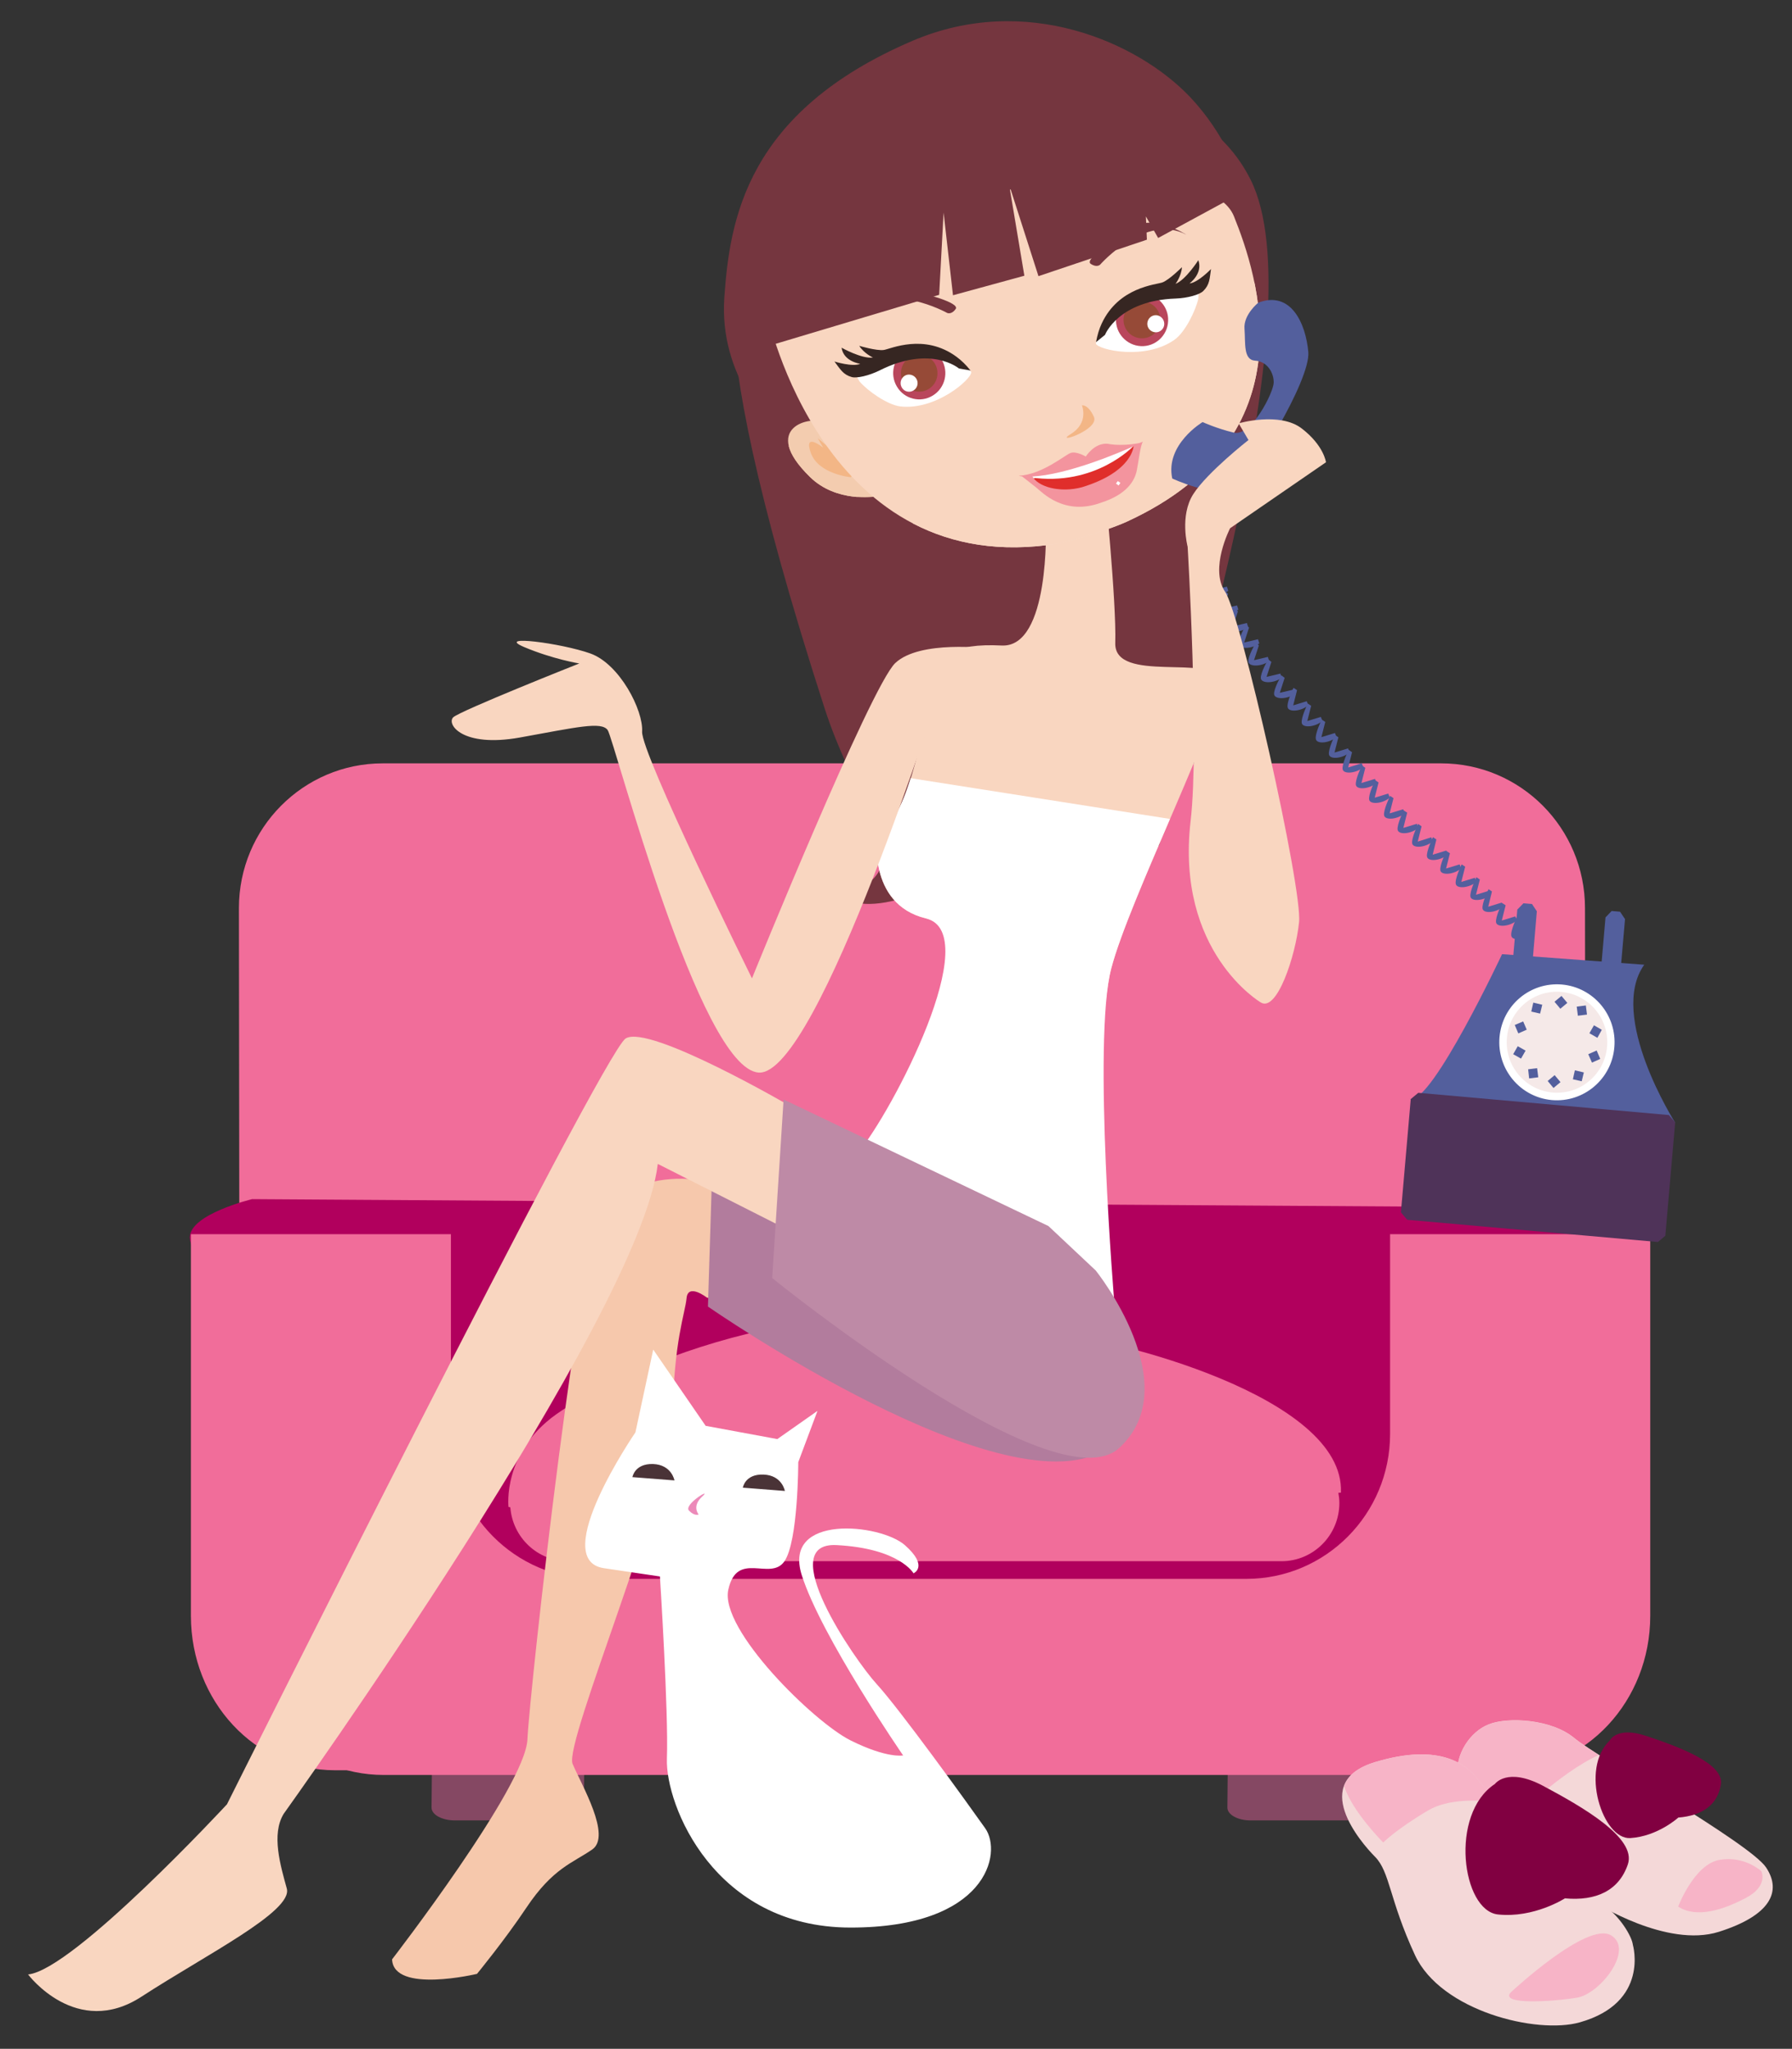 <?xml version="1.0" encoding="utf-8"?>
<!-- Generator: Adobe Illustrator 25.2.2, SVG Export Plug-In . SVG Version: 6.00 Build 0)  -->
<svg version="1.1" id="Layer_1" xmlns="http://www.w3.org/2000/svg" xmlns:xlink="http://www.w3.org/1999/xlink" x="0px" y="0px"
	 viewBox="0 0 125.78 143.78" style="enable-background:new 0 0 125.78 143.78;" xml:space="preserve">
<rect x="0" y="0" width="125.78" height="143.78" fill="#333333" stroke="none"/>
<style type="text/css">
	.st0{fill:#854863;}
	.st1{fill:#F16D9A;}
	.st2{fill:#B1005D;}
	.st3{fill:#F4D8D8;}
	.st4{fill:#F7B4C7;}
	.st5{fill:#810041;}
	.st6{fill:#535F9D;}
	.st7{fill:#75363F;}
	.st8{fill:#F9D6C0;}
	.st9{fill:#F6C8AC;}
	.st10{fill:#FFFFFF;}
	.st11{fill:#B27C9D;}
	.st12{fill:#BE8AA6;}
	.st13{fill:#F3CCAF;}
	.st14{fill:#F3B686;}
	.st15{fill:#F7DBC8;}
	.st16{fill:#C25D46;}
	.st17{fill:#E02E2B;}
	.st18{fill:#F7E8DE;}
	.st19{fill:#F3949E;}
	.st20{fill:#FBCD60;}
	.st21{fill:#964A37;}
	.st22{fill:#362622;}
	.st23{fill:#B9465C;}
	.st24{fill:#4F3359;}
	.st25{fill:#F5E9E8;}
	.st26{fill:#4A3337;}
	.st27{fill:#EC8AB9;}
</style>
<g>
	<path class="st0" d="M96.72,126.85c0,0.5-0.72,0.9-1.62,0.9h-7.33c-0.89,0-1.62-0.4-1.62-0.9l0.1-10.96c0-0.5,0.72-0.9,1.62-0.9
		h7.33c0.89,0,1.62,0.4,1.62,0.9L96.72,126.85L96.72,126.85z"/>
	<path class="st0" d="M40.98,126.85c0,0.5-0.73,0.9-1.64,0.9h-7.41c-0.91,0-1.64-0.4-1.64-0.9l0.1-10.96c0-0.5,0.73-0.9,1.64-0.9
		h7.41c0.91,0,1.64,0.4,1.64,0.9L40.98,126.85L40.98,126.85z"/>
	<path class="st1" d="M111.25,63.72c0-5.61-4.52-10.15-10.1-10.15H26.86c-5.57,0-10.09,4.55-10.09,10.15l0.06,50.69
		c0,5.61,4.52,10.15,10.1,10.15h74.3c5.58,0,10.1-4.55,10.1-10.15L111.25,63.72L111.25,63.72z"/>
	<path class="st2" d="M17.7,84.15c0,0-4.38,1.05-4.38,2.69c0,1.64,7.57,15.45,11.87,20.67c4.3,5.22,23.47,15.08,43.67,13.74
		c20.18-1.34,42.59-12.1,42.59-12.1l4.38-22.54c0,0-0.37-1.93-4.53-2.24c-4.14-0.29-11.43,0.31-11.43,0.31L17.7,84.15L17.7,84.15z"
		/>
	<path class="st1" d="M97.57,100.63c0,5.61-4.51,10.17-10.09,10.17H41.74c-5.58,0-10.09-4.56-10.09-10.17V86.61H13.4v26.79
		c0,5.98,4.51,10.83,10.09,10.83h82.23c5.58,0,10.11-4.85,10.11-10.83V86.61H97.57V100.63L97.57,100.63z"/>
	<path class="st1" d="M94.12,104.75c0.29-6.86-16.4-10.85-19.53-11.05c-0.55-0.03-1.1-0.14-1.64-0.27
		c-16.07-3.93-30.23,3.21-33.92,5.83c-3.78,2.69-3.34,6.49-3.34,6.49l0.13,0.03c0.16,2.11,1.91,3.78,4.05,3.78h50.08
		c2.24,0,4.06-1.83,4.06-4.09c0-0.25-0.03-0.48-0.07-0.71L94.12,104.75L94.12,104.75z"/>
</g>
<g>
	<path class="st3" d="M111.99,133.53c0,0,5,3.19,8.65,2.04c3.64-1.15,4.44-2.84,3.32-4.52c-1.12-1.69-11.87-7.75-13.46-9.08
		c-1.59-1.33-4.63-1.5-5.99-0.97c-1.36,0.53-2.34,2.13-2.2,3.5c0.14,1.37,6.31,11.2,6.31,11.2L111.99,133.53L111.99,133.53z"/>
	<path class="st4" d="M112.22,123.16c-0.81-0.52-1.43-0.93-1.72-1.18c-1.59-1.33-4.63-1.5-5.99-0.97c-1.36,0.53-2.34,2.13-2.2,3.5
		c0.06,0.61,1.31,2.88,2.68,5.22c0.48-0.84,1.15-1.99,1.15-1.99S109.49,124.38,112.22,123.16L112.22,123.16z"/>
	<path class="st3" d="M114.61,136.48c0,0,1.19,4.05-3.72,5.44c-3.03,0.86-9.75-0.8-11.57-4.71c-1.82-3.92-1.75-5.84-2.81-6.91
		c-1.05-1.06-4.62-5.24,0-6.64c4.63-1.4,6.52,0.2,7.36,1.4c0.84,1.19,7.72,7.97,8.77,8.7C113.7,134.49,114.54,135.88,114.61,136.48
		L114.61,136.48z"/>
	<path class="st4" d="M106.06,139.8c0,0,5.33-4.98,7.01-3.99c1.68,1-0.77,4.12-2.38,4.38C109.07,140.46,105.15,140.73,106.06,139.8
		L106.06,139.8z"/>
	<path class="st4" d="M100.24,127.05c1.4-0.83,3.5-0.75,4.89-0.58c-0.62-0.65-1.07-1.16-1.25-1.41c-0.84-1.2-2.73-2.79-7.36-1.4
		c-1.28,0.39-1.93,0.99-2.18,1.68c0.59,1.82,2.75,3.96,2.75,3.96S97.99,128.38,100.24,127.05L100.24,127.05z"/>
	<path class="st5" d="M109.84,133.22c0,0-2.17,1.4-4.7,1.13c-2.52-0.27-3.43-7.04-0.21-9.16c0,0,0.86-1.2,3.37,0.13
		c2.73,1.46,6.59,3.65,5.96,5.51C113.63,132.69,112.01,133.42,109.84,133.22L109.84,133.22z"/>
	<path class="st5" d="M117.8,127.55c0,0-1.44,1.32-3.37,1.44c-1.93,0.12-3.56-4.85-1.44-6.85c0,0,0.48-1.01,2.55-0.32
		c2.26,0.75,5.46,1.92,5.25,3.39C120.57,126.67,119.46,127.42,117.8,127.55L117.8,127.55z"/>
	<path class="st4" d="M117.79,133.8c0,0,1.12-2.97,2.9-3.28c1.78-0.31,2.94,0.8,2.94,0.8s0.51,1.02-1.07,1.86
		C120.97,134.02,119.1,134.64,117.79,133.8L117.79,133.8z"/>
</g>
<g>
	<path class="st6" d="M84.61,38.92c0,0-0.56,0.97-0.52,1.34c0.05,0.37,0.95,0.35,1.46-0.05l-0.09-0.29l-0.97,0.23l0.34-1.05
		L84.61,38.92L84.61,38.92z"/>
	<path class="st6" d="M85.26,40.17c0,0-0.56,0.97-0.51,1.34c0.05,0.37,0.95,0.35,1.46-0.05l-0.09-0.29l-0.97,0.23l0.34-1.05
		L85.26,40.17L85.26,40.17z"/>
	<path class="st6" d="M85.98,41.49c0,0-0.56,0.97-0.52,1.34c0.05,0.37,0.95,0.35,1.46-0.05l-0.09-0.29l-0.97,0.22l0.34-1.04
		L85.98,41.49L85.98,41.49z"/>
	<path class="st6" d="M89.01,46.27c0,0-0.56,0.97-0.51,1.34c0.05,0.37,0.95,0.35,1.46-0.05l-0.09-0.29l-0.97,0.23l0.34-1.05
		L89.01,46.27L89.01,46.27z"/>
	<path class="st6" d="M88.14,45.1c0,0-0.56,0.97-0.52,1.34c0.05,0.37,0.95,0.35,1.46-0.05l-0.09-0.29l-0.97,0.23l0.34-1.04
		L88.14,45.1L88.14,45.1z"/>
	<path class="st6" d="M87.45,43.86c0,0-0.56,0.97-0.52,1.34c0.05,0.37,0.95,0.35,1.46-0.05l-0.09-0.29l-0.97,0.23l0.34-1.05
		L87.45,43.86L87.45,43.86z"/>
	<path class="st6" d="M86.66,42.72c0,0-0.56,0.97-0.51,1.34c0.05,0.37,0.95,0.35,1.46-0.05l-0.09-0.29l-0.97,0.23l0.34-1.05
		L86.66,42.72L86.66,42.72z"/>
	<path class="st6" d="M91.79,49.37c0,0-0.49,1.01-0.42,1.37c0.07,0.37,0.97,0.28,1.45-0.15l-0.11-0.28l-0.95,0.29l0.27-1.07
		L91.79,49.37L91.79,49.37z"/>
	<path class="st6" d="M90.79,48.27c0,0-0.49,1-0.41,1.37c0.07,0.36,0.97,0.28,1.45-0.15l-0.11-0.28l-0.95,0.29l0.27-1.07
		L90.79,48.27L90.79,48.27z"/>
	<path class="st6" d="M89.94,47.39c0,0-0.56,0.97-0.51,1.34c0.05,0.37,0.95,0.35,1.46-0.05l-0.09-0.29l-0.97,0.23l0.34-1.05
		L89.94,47.39L89.94,47.39z"/>
	<path class="st6" d="M96.52,54.75c0,0-0.49,1-0.42,1.37c0.07,0.36,0.97,0.28,1.45-0.15l-0.11-0.28l-0.95,0.29l0.27-1.07
		L96.52,54.75L96.52,54.75z"/>
	<path class="st6" d="M106.67,68.02c0,0-0.82,0.34-0.96,0.6c-0.15,0.26,0.43,0.67,0.95,0.67l0.08-0.23l-0.72-0.32l0.72-0.5
		L106.67,68.02L106.67,68.02z"/>
	<path class="st6" d="M105.9,67.15c0,0-0.39,0.8-0.33,1.09c0.06,0.29,0.77,0.22,1.15-0.12l-0.09-0.22l-0.75,0.23l0.21-0.85
		L105.9,67.15L105.9,67.15z"/>
	<path class="st6" d="M103.63,61.56c0,0-0.49,1-0.42,1.37c0.07,0.36,0.97,0.28,1.45-0.15l-0.11-0.28l-0.95,0.29l0.27-1.07
		L103.63,61.56L103.63,61.56z"/>
	<path class="st6" d="M102.59,60.66c0,0-0.49,1.01-0.41,1.37c0.07,0.37,0.97,0.28,1.45-0.15l-0.11-0.28l-0.95,0.29l0.27-1.07
		L102.59,60.66L102.59,60.66z"/>
	<path class="st6" d="M101.52,59.72c0,0-0.49,1-0.42,1.37c0.08,0.36,0.97,0.28,1.46-0.15l-0.11-0.28l-0.95,0.29l0.27-1.07
		L101.52,59.72L101.52,59.72z"/>
	<path class="st6" d="M100.58,58.75c0,0-0.49,1.01-0.42,1.37c0.08,0.37,0.97,0.28,1.46-0.15l-0.11-0.28l-0.95,0.29l0.26-1.07
		L100.58,58.75L100.58,58.75z"/>
	<path class="st6" d="M106.49,64.31c0,0-0.49,1.01-0.41,1.37c0.07,0.37,0.97,0.28,1.45-0.15l-0.11-0.28l-0.95,0.29l0.27-1.07
		L106.49,64.31L106.49,64.31z"/>
	<path class="st6" d="M105.43,63.37c0,0-0.49,1-0.42,1.37c0.08,0.36,0.97,0.28,1.46-0.15l-0.11-0.28l-0.95,0.29l0.27-1.07
		L105.43,63.37L105.43,63.37z"/>
	<path class="st6" d="M104.48,62.4c0,0-0.49,1.01-0.42,1.37c0.08,0.37,0.97,0.28,1.46-0.15l-0.11-0.28l-0.95,0.29l0.26-1.07
		L104.48,62.4L104.48,62.4z"/>
	<path class="st6" d="M99.54,57.82c0,0-0.49,1.01-0.42,1.37c0.07,0.37,0.97,0.28,1.45-0.15l-0.11-0.28l-0.95,0.3l0.27-1.07
		L99.54,57.82L99.54,57.82z"/>
	<path class="st6" d="M98.52,56.87c0,0-0.49,1.01-0.42,1.37c0.08,0.37,0.97,0.28,1.46-0.15l-0.11-0.28L98.5,58.1l0.27-1.07
		L98.52,56.87L98.52,56.87z"/>
	<path class="st6" d="M97.57,55.85c0,0-0.49,1.01-0.42,1.37c0.07,0.37,0.97,0.28,1.45-0.15l-0.11-0.28l-0.95,0.29l0.27-1.07
		L97.57,55.85L97.57,55.85z"/>
	<path class="st6" d="M95.59,53.72c0,0-0.49,1-0.42,1.37c0.07,0.36,0.97,0.28,1.45-0.15l-0.11-0.28l-0.95,0.29l0.27-1.07
		L95.59,53.72L95.59,53.72z"/>
	<path class="st6" d="M94.66,52.62c0,0-0.49,1.01-0.42,1.37c0.07,0.36,0.97,0.28,1.45-0.15l-0.11-0.28l-0.95,0.3l0.27-1.07
		L94.66,52.62L94.66,52.62z"/>
	<path class="st6" d="M93.7,51.58c0,0-0.49,1-0.42,1.37c0.07,0.37,0.97,0.28,1.45-0.15l-0.11-0.28l-0.95,0.29l0.27-1.07L93.7,51.58
		L93.7,51.58z"/>
	<path class="st6" d="M92.77,50.5c0,0-0.49,1-0.41,1.37c0.07,0.37,0.97,0.28,1.45-0.15l-0.11-0.28l-0.95,0.29l0.27-1.07L92.77,50.5
		L92.77,50.5z"/>
	<g>
		<path class="st7" d="M52.48,18.04c0,0-4.54,0.9,5.39,31.64c1.92,5.94,5,9.43,3.85,11.42c-1.15,1.99-2.86,0.67-1.83-1.31
			c0,0-1.56,2.19-0.61,3.17c0.58,0.6,2.49,0.76,5.08-0.28c6.84-2.77,16.99-3.34,16.99-3.34s1.1-3.55,1.18-5.34
			c0.08-1.79,9.91-32.02,5.26-41.37c-4.65-9.35-19.74-6.49-19.74-6.49L52.48,18.04L52.48,18.04z"/>
		<g>
			<path class="st8" d="M73.41,36.89c0,0,0.3,8.59-3.11,8.41c-3.4-0.17-4.63,0.73-4.9,2.5c-0.27,1.77-1.53,9.93-3.82,10.66
				c0,0-0.77,4.97,3.41,5.99c4.18,1.02,0.04,11.45-2.39,14.34c-2.43,2.89,14.72,12.31,14.72,12.31s-0.64-18.08,0.68-23.14
				c1.32-5.06,8.07-18.35,7.64-20.23c-0.43-1.88-7.45,0.28-7.36-2.61c0.09-2.89-0.77-11.38-0.77-11.38L73.41,36.89L73.41,36.89z"/>
			<g>
				<path class="st9" d="M49.6,91.05c0,0-1.31-1.02-1.41,0.05c-0.1,1.06-0.9,3.05-0.97,8.2c-0.06,5.14-7.65,22.99-7.03,24.48
					c0.63,1.49,2.75,5.05,1.38,6.01c-1.37,0.95-2.76,1.3-4.62,4.08c-1.5,2.25-3.47,4.65-3.47,4.65s-5.86,1.4-5.96-1.02
					c0,0,9.35-12.1,9.5-15.43c0.14-3.33,3.87-36.79,5.52-37.74c1.65-0.96,5.95-3.72,13.3,1.38c7.36,5.11,3.09,8.57,3.09,8.57
					L49.6,91.05L49.6,91.05z"/>
				<path class="st10" d="M61.58,58.46c0,0-0.77,4.97,3.41,5.99c4.18,1.02-2.35,13.57-4.78,16.46
					c-2.43,2.89,18.02,10.71,18.02,10.71s-1.56-18.61-0.23-23.67c0.62-2.36,2.42-6.52,4.12-10.48l-18.2-2.86
					C63.33,56.52,62.55,58.15,61.58,58.46L61.58,58.46z"/>
				<path class="st11" d="M77.82,101.58c6.93-4.86-16.81-15.39-16.81-15.39l-11.04-3.48l-0.28,8.98
					C49.69,91.69,70.89,106.44,77.82,101.58L77.82,101.58z"/>
				<path class="st8" d="M59.35,82.46l-1.76,5l-11.42-5.78c-1.24,10.73-26.26,45.61-26.26,45.61c-0.88,1.44-0.22,3.64,0.22,5.24
					c0.44,1.6-5.63,4.62-10.2,7.59c-4.57,2.97-7.96-1.56-7.96-1.56c3.18-0.3,13.96-11.94,13.96-11.94s26.33-52.68,27.98-53.74
					c1.64-1.06,11.76,4.86,11.76,4.86L59.35,82.46L59.35,82.46z"/>
				<path class="st12" d="M73.59,86.04l3.32,3.12c0,0,6.45,8.04,1.65,12.45c-4.53,4.17-24.36-11.92-24.36-11.92L55,77.16
					L73.59,86.04L73.59,86.04z"/>
				<path class="st8" d="M69.36,45.51c0,0-4.78-0.62-6.52,1.02c-1.74,1.64-10.06,22.13-10.06,22.13s-7.81-15.84-7.71-17.32
					c0.09-1.49-1.57-4.74-3.63-5.48c-2.05-0.73-6.7-1.33-4.67-0.46c2.03,0.86,3.89,1.16,3.89,1.16s-8.37,3.32-8.85,3.78
					c-0.48,0.47,0.62,2.14,4.66,1.42c4.04-0.73,5.73-1.14,6.18-0.53c0.45,0.62,6.45,23.8,10.61,24.04
					c4.16,0.25,12.92-27.53,12.92-27.53L69.36,45.51L69.36,45.51z"/>
				<path class="st13" d="M61.43,34.85c0,0-2.72,0.44-4.57-1.37c-3.59-3.5,0.07-4.35,1.05-3.82C58.89,30.18,61.43,34.85,61.43,34.85
					L61.43,34.85z"/>
				<path class="st14" d="M59.72,33.49c0,0-2.27-0.2-2.81-1.71c-0.54-1.51,0.87-0.36,0.87-0.36l-0.38-0.66
					C57.4,30.75,60.28,33.05,59.72,33.49L59.72,33.49z"/>
				<path class="st15" d="M53.84,21.99l9.5-10.58l6.01,3.17l2.83-2.32c0,0,12.89-0.94,14.43,2.92c1.66,4.11,5.46,15.44-7.48,21.41
					c-1.69,0.78-4.84,1.57-4.83,1.55C57.79,40.86,53.84,21.99,53.84,21.99L53.84,21.99z"/>
				<path class="st16" d="M66.48,21.96c0,0-4.15-2.31-6.3,0.05c0,0,1.6-2.06,3.23-1.73c1.63,0.32,3.97,0.98,3.67,1.4
					C66.78,22.11,66.48,21.96,66.48,21.96L66.48,21.96z"/>
				<path class="st14" d="M75.94,28.45c0,0,0.51,1.21-0.77,2c-1.28,0.79,2.03-0.28,1.61-1.2C76.36,28.34,75.94,28.45,75.94,28.45
					L75.94,28.45z"/>
				<path class="st17" d="M79.77,31.22c0,0-0.65,2.57-2.77,2.98c-2.12,0.4-5.41,0.09-4.4-0.64c1.01-0.73,2.21-1.14,2.21-1.14
					l1.21,0.02l1.82-0.84L79.77,31.22L79.77,31.22z"/>
				<path class="st18" d="M60.02,29.65c0,0,0.38,0.79,2.15,0.82c1.77,0.03,0.37,1.29-1.19,0.87C59.41,30.92,58.74,29.53,60.02,29.65
					L60.02,29.65z"/>
				<path class="st18" d="M84.75,22.61c0,0,0.15,0.81-1.17,1.81c-1.32,0.99,0.42,1.18,1.37,0C85.9,23.24,85.64,21.82,84.75,22.61
					L84.75,22.61z"/>
				<path class="st10" d="M79.57,31.29c0,0-2.68,2.89-7.26,2.21c0,0,0.98-0.53,1.4-0.64c0.42-0.11,1.56-0.27,1.56-0.27
					s1.62-0.49,1.86-0.69C77.37,31.71,79.57,31.29,79.57,31.29L79.57,31.29z"/>
				<path class="st19" d="M79.57,31.29c0,0-0.05,1.81-3.62,2.9c-1.55,0.42-3.14-0.02-3.52-0.82l-0.71,0.05c0,0,0.6,0.46,1.02,0.8
					c0.42,0.34,1.97,2.01,4.56,1.05c1.77-0.57,2.34-1.51,2.49-2.25c0.11-0.51,0.24-1.74,0.43-2.03L79.57,31.29L79.57,31.29z"/>
				<path class="st19" d="M80.2,31.04c0,0-1.23,0.33-2.48,0.1c-0.92-0.06-1.51,0.9-1.51,0.9s-0.66-0.4-1.07-0.25
					c-0.41,0.15-1.98,1.51-3.64,1.6C71.5,33.39,73.55,34.05,80.2,31.04L80.2,31.04z"/>
				<path class="st16" d="M77.22,18.57c0,0,3.19-3.63,6.05-2.1c0,0-2.23-1.43-3.69-0.56c-1.45,0.87-3.47,2.29-3.03,2.6
					C76.99,18.81,77.22,18.57,77.22,18.57L77.22,18.57z"/>
				<polygon class="st10" points="78.33,33.93 78.51,34.07 78.64,33.89 78.46,33.76 78.33,33.93 				"/>
				<path class="st10" d="M79.42,21.35c1.85-0.95,3.78-1.16,4.71-0.9l-0.02,0.51c-0.19,0.84-0.92,2.35-1.67,2.88
					c-2.05,1.46-5.33,0.72-5.52,0.28c-0.04-0.09,0.38-0.77,0.31-1.01C77.43,22.4,77.83,22.16,79.42,21.35L79.42,21.35z"/>
				<path class="st20" d="M81.99,22.53c-0.04,1.02-0.9,1.81-1.91,1.76c-1.01-0.05-1.8-0.91-1.75-1.93c0.05-1.01,0.91-1.8,1.91-1.75
					C81.25,20.66,82.04,21.52,81.99,22.53L81.99,22.53z"/>
				<path class="st21" d="M81.44,22.51c-0.03,0.72-0.64,1.27-1.35,1.23c-0.71-0.03-1.26-0.64-1.23-1.35
					c0.03-0.71,0.63-1.26,1.34-1.23C80.93,21.19,81.48,21.8,81.44,22.51L81.44,22.51z"/>
				<path class="st10" d="M81.72,22.75c-0.01,0.33-0.3,0.59-0.62,0.57c-0.33-0.02-0.59-0.29-0.57-0.63
					c0.02-0.33,0.29-0.59,0.63-0.57C81.48,22.14,81.73,22.42,81.72,22.75L81.72,22.75z"/>
				<path class="st7" d="M63.98,36.81c0,0-13.86-5.32-13.14-15.92c0.38-5.45,1.52-13.03,13.22-18.03c7.92-3.38,15.82,0.08,19.5,3.98
					c4.73,5.02,5.12,12.48,5.12,12.48L63.98,36.81L63.98,36.81z"/>
				<path class="st22" d="M77.56,23.5c0,0,0.93-2.41,4.97-2.55c0.83-0.03,1.67-0.27,1.93-0.53c0.45-0.45,0.44-0.85,0.54-1.54
					c0,0-0.92,0.96-1.51,1.01c0,0,0.96-0.69,0.62-1.63c0,0-0.88,1.38-1.6,1.66c0,0,0.41-0.54,0.45-1.17c0,0-0.89,0.89-1.37,1.07
					c-0.43,0.16-3.06,0.31-4.26,2.88c-0.18,0.38-0.31,0.82-0.4,1.31L77.56,23.5L77.56,23.5z"/>
				<path class="st10" d="M64.65,24.87c-2.08,0.06-3.88,0.79-4.57,1.47l0.26,0.44c0.56,0.65,1.93,1.62,2.84,1.74
					c2.5,0.3,5.03-1.92,4.99-2.41c-0.01-0.1-0.71-0.49-0.76-0.73C66.89,24.84,66.43,24.82,64.65,24.87L64.65,24.87z"/>
				<path class="st20" d="M62.96,27.14c0.52,0.87,1.65,1.15,2.51,0.62c0.87-0.53,1.14-1.66,0.62-2.53
					c-0.53-0.87-1.65-1.15-2.52-0.63C62.71,25.14,62.43,26.27,62.96,27.14L62.96,27.14z"/>
				<path class="st21" d="M63.42,26.86c0.37,0.61,1.16,0.81,1.76,0.44c0.61-0.37,0.8-1.16,0.44-1.78c-0.37-0.61-1.17-0.8-1.77-0.44
					C63.25,25.45,63.06,26.24,63.42,26.86L63.42,26.86z"/>
				<path class="st10" d="M63.3,27.2c0.17,0.29,0.54,0.38,0.82,0.2c0.28-0.17,0.37-0.54,0.2-0.82c-0.17-0.28-0.54-0.38-0.82-0.21
					C63.22,26.55,63.13,26.91,63.3,27.2L63.3,27.2z"/>
				<path class="st22" d="M67.31,25.86c0,0-1.97-1.68-5.58,0.14c-0.75,0.37-1.6,0.56-1.95,0.46c-0.6-0.17-0.79-0.53-1.21-1.09
					c0,0,1.27,0.4,1.81,0.16c0,0-1.17-0.15-1.31-1.13c0,0,1.42,0.8,2.2,0.69c0,0-0.62-0.28-0.96-0.82c0,0,1.21,0.36,1.72,0.29
					c0.45-0.06,2.83-1.2,5.11,0.48c0.34,0.25,0.67,0.57,0.98,0.96L67.31,25.86L67.31,25.86z"/>
				<path class="st13" d="M61.43,34.85c0,0-2.72,0.44-4.57-1.37c-3.59-3.5,0.07-4.35,1.05-3.82C58.89,30.18,61.43,34.85,61.43,34.85
					L61.43,34.85z"/>
				<path class="st14" d="M59.72,33.49c0,0-2.27-0.2-2.81-1.71c-0.54-1.51,0.87-0.36,0.87-0.36l-0.38-0.66
					C57.4,30.75,60.28,33.05,59.72,33.49L59.72,33.49z"/>
				<path class="st8" d="M53.84,21.99l9.5-10.58l6.01,3.17l2.83-2.32c0,0,12.89-0.94,14.43,2.92c1.66,4.11,5.46,15.44-7.48,21.41
					c-1.69,0.78-4.84,1.57-4.83,1.55C57.79,40.86,53.84,21.99,53.84,21.99L53.84,21.99z"/>
				<path class="st7" d="M66.48,21.96c0,0-4.15-2.31-6.3,0.05c0,0,1.6-2.06,3.23-1.73c1.63,0.32,3.97,0.98,3.67,1.4
					C66.78,22.11,66.48,21.96,66.48,21.96L66.48,21.96z"/>
				<path class="st14" d="M75.94,28.45c0,0,0.51,1.21-0.77,2c-1.28,0.79,2.03-0.28,1.61-1.2C76.36,28.34,75.94,28.45,75.94,28.45
					L75.94,28.45z"/>
				<path class="st17" d="M79.77,31.22c0,0-0.65,2.57-2.77,2.98c-2.12,0.4-5.41,0.09-4.4-0.64c1.01-0.73,2.21-1.14,2.21-1.14
					l1.21,0.02l1.82-0.84L79.77,31.22L79.77,31.22z"/>
				<path class="st10" d="M79.57,31.29c0,0-2.68,2.89-7.26,2.21c0,0,0.98-0.53,1.4-0.64c0.42-0.11,1.56-0.27,1.56-0.27
					s1.62-0.49,1.86-0.69C77.37,31.71,79.57,31.29,79.57,31.29L79.57,31.29z"/>
				<path class="st19" d="M79.57,31.29c0,0-0.05,1.81-3.62,2.9c-1.55,0.42-3.14-0.02-3.52-0.82l-0.71,0.05c0,0,0.6,0.46,1.02,0.8
					c0.42,0.34,1.97,2.01,4.56,1.05c1.77-0.57,2.34-1.51,2.49-2.25c0.11-0.51,0.24-1.74,0.43-2.03L79.57,31.29L79.57,31.29z"/>
				<path class="st19" d="M80.2,31.04c0,0-1.23,0.33-2.48,0.1c-0.92-0.06-1.51,0.9-1.51,0.9s-0.66-0.4-1.07-0.25
					c-0.41,0.15-1.98,1.51-3.64,1.6C71.5,33.39,73.55,34.05,80.2,31.04L80.2,31.04z"/>
				<path class="st7" d="M77.22,18.57c0,0,3.19-3.63,6.05-2.1c0,0-2.23-1.43-3.69-0.56c-1.45,0.87-3.47,2.29-3.03,2.6
					C76.99,18.81,77.22,18.57,77.22,18.57L77.22,18.57z"/>
				<polygon class="st10" points="78.33,33.93 78.51,34.07 78.64,33.89 78.46,33.76 78.33,33.93 				"/>
				<path class="st10" d="M79.42,21.35c1.85-0.95,3.78-1.16,4.71-0.9l-0.02,0.51c-0.19,0.84-0.92,2.35-1.67,2.88
					c-2.05,1.46-5.33,0.72-5.52,0.28c-0.04-0.09,0.38-0.77,0.31-1.01C77.43,22.4,77.83,22.16,79.42,21.35L79.42,21.35z"/>
				<path class="st23" d="M81.99,22.53c-0.04,1.02-0.9,1.81-1.91,1.76c-1.01-0.05-1.8-0.91-1.75-1.93c0.05-1.01,0.91-1.8,1.91-1.75
					C81.25,20.66,82.04,21.52,81.99,22.53L81.99,22.53z"/>
				<path class="st21" d="M81.44,22.51c-0.03,0.72-0.64,1.27-1.35,1.23c-0.71-0.03-1.26-0.64-1.23-1.35
					c0.03-0.71,0.63-1.26,1.34-1.23C80.93,21.19,81.48,21.8,81.44,22.51L81.44,22.51z"/>
				<path class="st10" d="M81.72,22.75c-0.01,0.33-0.3,0.59-0.62,0.57c-0.33-0.02-0.59-0.29-0.57-0.63
					c0.02-0.33,0.29-0.59,0.63-0.57C81.48,22.14,81.73,22.42,81.72,22.75L81.72,22.75z"/>
				<path class="st22" d="M77.56,23.5c0,0,0.93-2.41,4.97-2.55c0.83-0.03,1.67-0.27,1.93-0.53c0.45-0.45,0.44-0.85,0.54-1.54
					c0,0-0.92,0.96-1.51,1.01c0,0,0.96-0.69,0.62-1.63c0,0-0.88,1.38-1.6,1.66c0,0,0.41-0.54,0.45-1.17c0,0-0.89,0.89-1.37,1.07
					c-0.43,0.16-3.06,0.31-4.26,2.88c-0.18,0.38-0.31,0.82-0.4,1.31L77.56,23.5L77.56,23.5z"/>
				<path class="st10" d="M64.65,24.87c-2.08,0.06-3.88,0.79-4.57,1.47l0.26,0.44c0.56,0.65,1.93,1.62,2.84,1.74
					c2.5,0.3,5.03-1.92,4.99-2.41c-0.01-0.1-0.71-0.49-0.76-0.73C66.89,24.84,66.43,24.82,64.65,24.87L64.65,24.87z"/>
				<path class="st23" d="M62.96,27.14c0.52,0.87,1.65,1.15,2.51,0.62c0.87-0.53,1.14-1.66,0.62-2.53
					c-0.53-0.87-1.65-1.15-2.52-0.63C62.71,25.14,62.43,26.27,62.96,27.14L62.96,27.14z"/>
				<path class="st21" d="M63.42,26.86c0.37,0.61,1.16,0.81,1.76,0.44c0.61-0.37,0.8-1.16,0.44-1.78c-0.37-0.61-1.17-0.8-1.77-0.44
					C63.25,25.45,63.06,26.24,63.42,26.86L63.42,26.86z"/>
				<path class="st10" d="M63.3,27.2c0.17,0.29,0.54,0.38,0.82,0.2c0.28-0.17,0.37-0.54,0.2-0.82c-0.17-0.28-0.54-0.38-0.82-0.21
					C63.22,26.55,63.13,26.91,63.3,27.2L63.3,27.2z"/>
				<path class="st22" d="M67.31,25.86c0,0-1.97-1.68-5.58,0.14c-0.75,0.37-1.6,0.56-1.95,0.46c-0.6-0.17-0.79-0.53-1.21-1.09
					c0,0,1.27,0.4,1.81,0.16c0,0-1.17-0.15-1.31-1.13c0,0,1.42,0.8,2.2,0.69c0,0-0.62-0.28-0.96-0.82c0,0,1.21,0.36,1.72,0.29
					c0.45-0.06,2.83-1.2,5.11,0.48c0.34,0.25,0.67,0.57,0.98,0.96L67.31,25.86L67.31,25.86z"/>
				<path class="st7" d="M54.37,24.15l11.55-3.46l0.31-5.77l0.66,5.8l5.01-1.37l-1.07-6.39l2.06,6.42l7.61-2.56l-0.07-1.63
					l0.86,1.51l5.44-2.95c0,0-12.23-7.04-17.17-6.34c-4.94,0.71-9.88,3.71-9.88,3.71l-5.23,6.64C54.43,17.75,50.7,25.82,54.37,24.15
					L54.37,24.15z"/>
				<path class="st6" d="M88.32,21.24c0,0-1.05,0.84-0.97,1.83c0.08,0.99-0.1,2.19,0.75,2.24c0.85,0.05,1.32,0.86,1.3,1.55
					c-0.02,0.7-1.58,3.8-2.8,3.5c-1.21-0.29-2.19-0.74-2.19-0.74s-2.64,1.57-2.13,3.96c0,0,3.06,1.42,4.29,0.7
					c1.23-0.71,5.43-7.61,5.26-9.58C91.65,22.71,90.62,20.37,88.32,21.24L88.32,21.24z"/>
			</g>
			<path class="st8" d="M88.48,70.34c0,0-5.98-3.53-4.91-12.74c0.62-5.31-0.21-19.23-0.21-19.23s-0.58-2.18,0.4-3.7
				c0.98-1.53,3.87-3.79,3.87-3.79l-0.69-1.17c0,0,2.87-0.84,4.43,0.36c1.56,1.2,1.7,2.37,1.7,2.37l-6.73,4.63
				c0,0-1.46,2.83-0.35,4.46c1.11,1.62,5.45,20.84,5.19,23.19C90.94,67.08,89.62,71.08,88.48,70.34L88.48,70.34z"/>
		</g>
	</g>
	<path class="st6" d="M105.43,66.96c0,0-4.87,10.37-6.41,10.17c-1.54-0.19,17.73,2.93,17.73,2.93l0.82-1.29
		c0,0-4.74-7.46-2.16-11.07L105.43,66.96L105.43,66.96z"/>
	<polygon class="st24" points="116.89,86.72 116.37,87.16 98.77,85.6 98.33,85.08 99.02,77.13 99.55,76.69 117.14,78.25 
		117.58,78.77 116.89,86.72 	"/>
	<polygon class="st6" points="107.52,68.08 107.09,68.53 106.49,68.48 106.14,67.96 106.5,63.83 106.93,63.39 107.53,63.44 
		107.87,63.95 107.52,68.08 	"/>
	<polygon class="st6" points="113.7,68.63 113.27,69.07 112.68,69.02 112.33,68.51 112.69,64.38 113.12,63.93 113.71,63.98 
		114.06,64.5 113.7,68.63 	"/>
	<path class="st10" d="M113.31,73.5c-0.19,2.24-2.16,3.89-4.38,3.7c-2.23-0.2-3.87-2.17-3.68-4.41c0.19-2.24,2.15-3.89,4.38-3.7
		C111.86,69.29,113.51,71.26,113.31,73.5L113.31,73.5z"/>
	<path class="st25" d="M112.8,73.45c-0.17,1.95-1.88,3.39-3.82,3.22c-1.94-0.17-3.38-1.89-3.21-3.84c0.17-1.95,1.88-3.39,3.82-3.22
		C111.53,69.78,112.97,71.5,112.8,73.45L112.8,73.45z"/>
	<polygon class="st6" points="110.01,70.38 109.52,70.79 109.11,70.3 109.6,69.89 110.01,70.38 	"/>
	<polygon class="st6" points="109.53,75.94 109.04,76.35 108.63,75.86 109.12,75.45 109.53,75.94 	"/>
	<polygon class="st6" points="108.25,70.51 108.1,71.13 107.48,70.99 107.62,70.36 108.25,70.51 	"/>
	<polygon class="st6" points="111.17,75.26 111.02,75.88 110.4,75.74 110.54,75.11 111.17,75.26 	"/>
	<polygon class="st6" points="106.91,71.68 107.16,72.26 106.57,72.52 106.32,71.93 106.91,71.68 	"/>
	<polygon class="st6" points="112.07,73.72 112.32,74.31 111.74,74.57 111.48,73.98 112.07,73.72 	"/>
	<polygon class="st6" points="106.53,73.42 107.08,73.73 106.76,74.29 106.21,73.98 106.53,73.42 	"/>
	<polygon class="st6" points="111.88,71.95 112.43,72.27 112.12,72.83 111.56,72.51 111.88,71.95 	"/>
	<polygon class="st6" points="107.26,75.04 107.89,74.96 107.97,75.6 107.33,75.68 107.26,75.04 	"/>
	<polygon class="st6" points="110.67,70.64 111.31,70.56 111.39,71.2 110.75,71.28 110.67,70.64 	"/>
</g>
<g>
	<path class="st10" d="M44.6,100.52c0,0-6.14,8.95-2.21,9.53c3.93,0.58,3.93,0.58,3.93,0.58s0.61,9.53,0.49,12.78
		c-0.12,3.25,3.32,11.86,12.89,11.86c9.57,0,10.68-5.23,9.45-6.97c-1.23-1.74-6.01-8.37-7.61-10.11c-1.59-1.74-7.24-9.99-2.82-9.76
		c4.42,0.23,5.4,1.98,5.4,1.98s1.1-0.47-0.61-1.98c-1.72-1.51-8.59-2.21-7.24,2.09c1.35,4.3,7.12,12.67,7.12,12.67
		s-1.11,0.23-3.68-1.05c-2.58-1.28-9.21-7.79-8.59-10.58c0.61-2.79,2.94-0.58,3.93-1.98c0.98-1.39,0.98-6.97,0.98-6.97l1.35-3.6
		l-2.82,1.98l-5.03-0.93l-3.68-5.35L44.6,100.52L44.6,100.52z"/>
	<path class="st26" d="M52.14,104.4l2.95,0.23c0,0-0.19-1.1-1.5-1.15C52.29,103.43,52.14,104.4,52.14,104.4L52.14,104.4z"/>
	<path class="st26" d="M44.39,103.66l2.95,0.23c0,0-0.19-1.1-1.5-1.15C44.54,102.7,44.39,103.66,44.39,103.66L44.39,103.66z"/>
	<path class="st27" d="M49.04,106.28c0,0-0.51-0.57,0.25-1.26c0.76-0.69-1.34,0.57-0.93,0.99
		C48.77,106.43,49.04,106.28,49.04,106.28L49.04,106.28z"/>
</g>
</svg>
